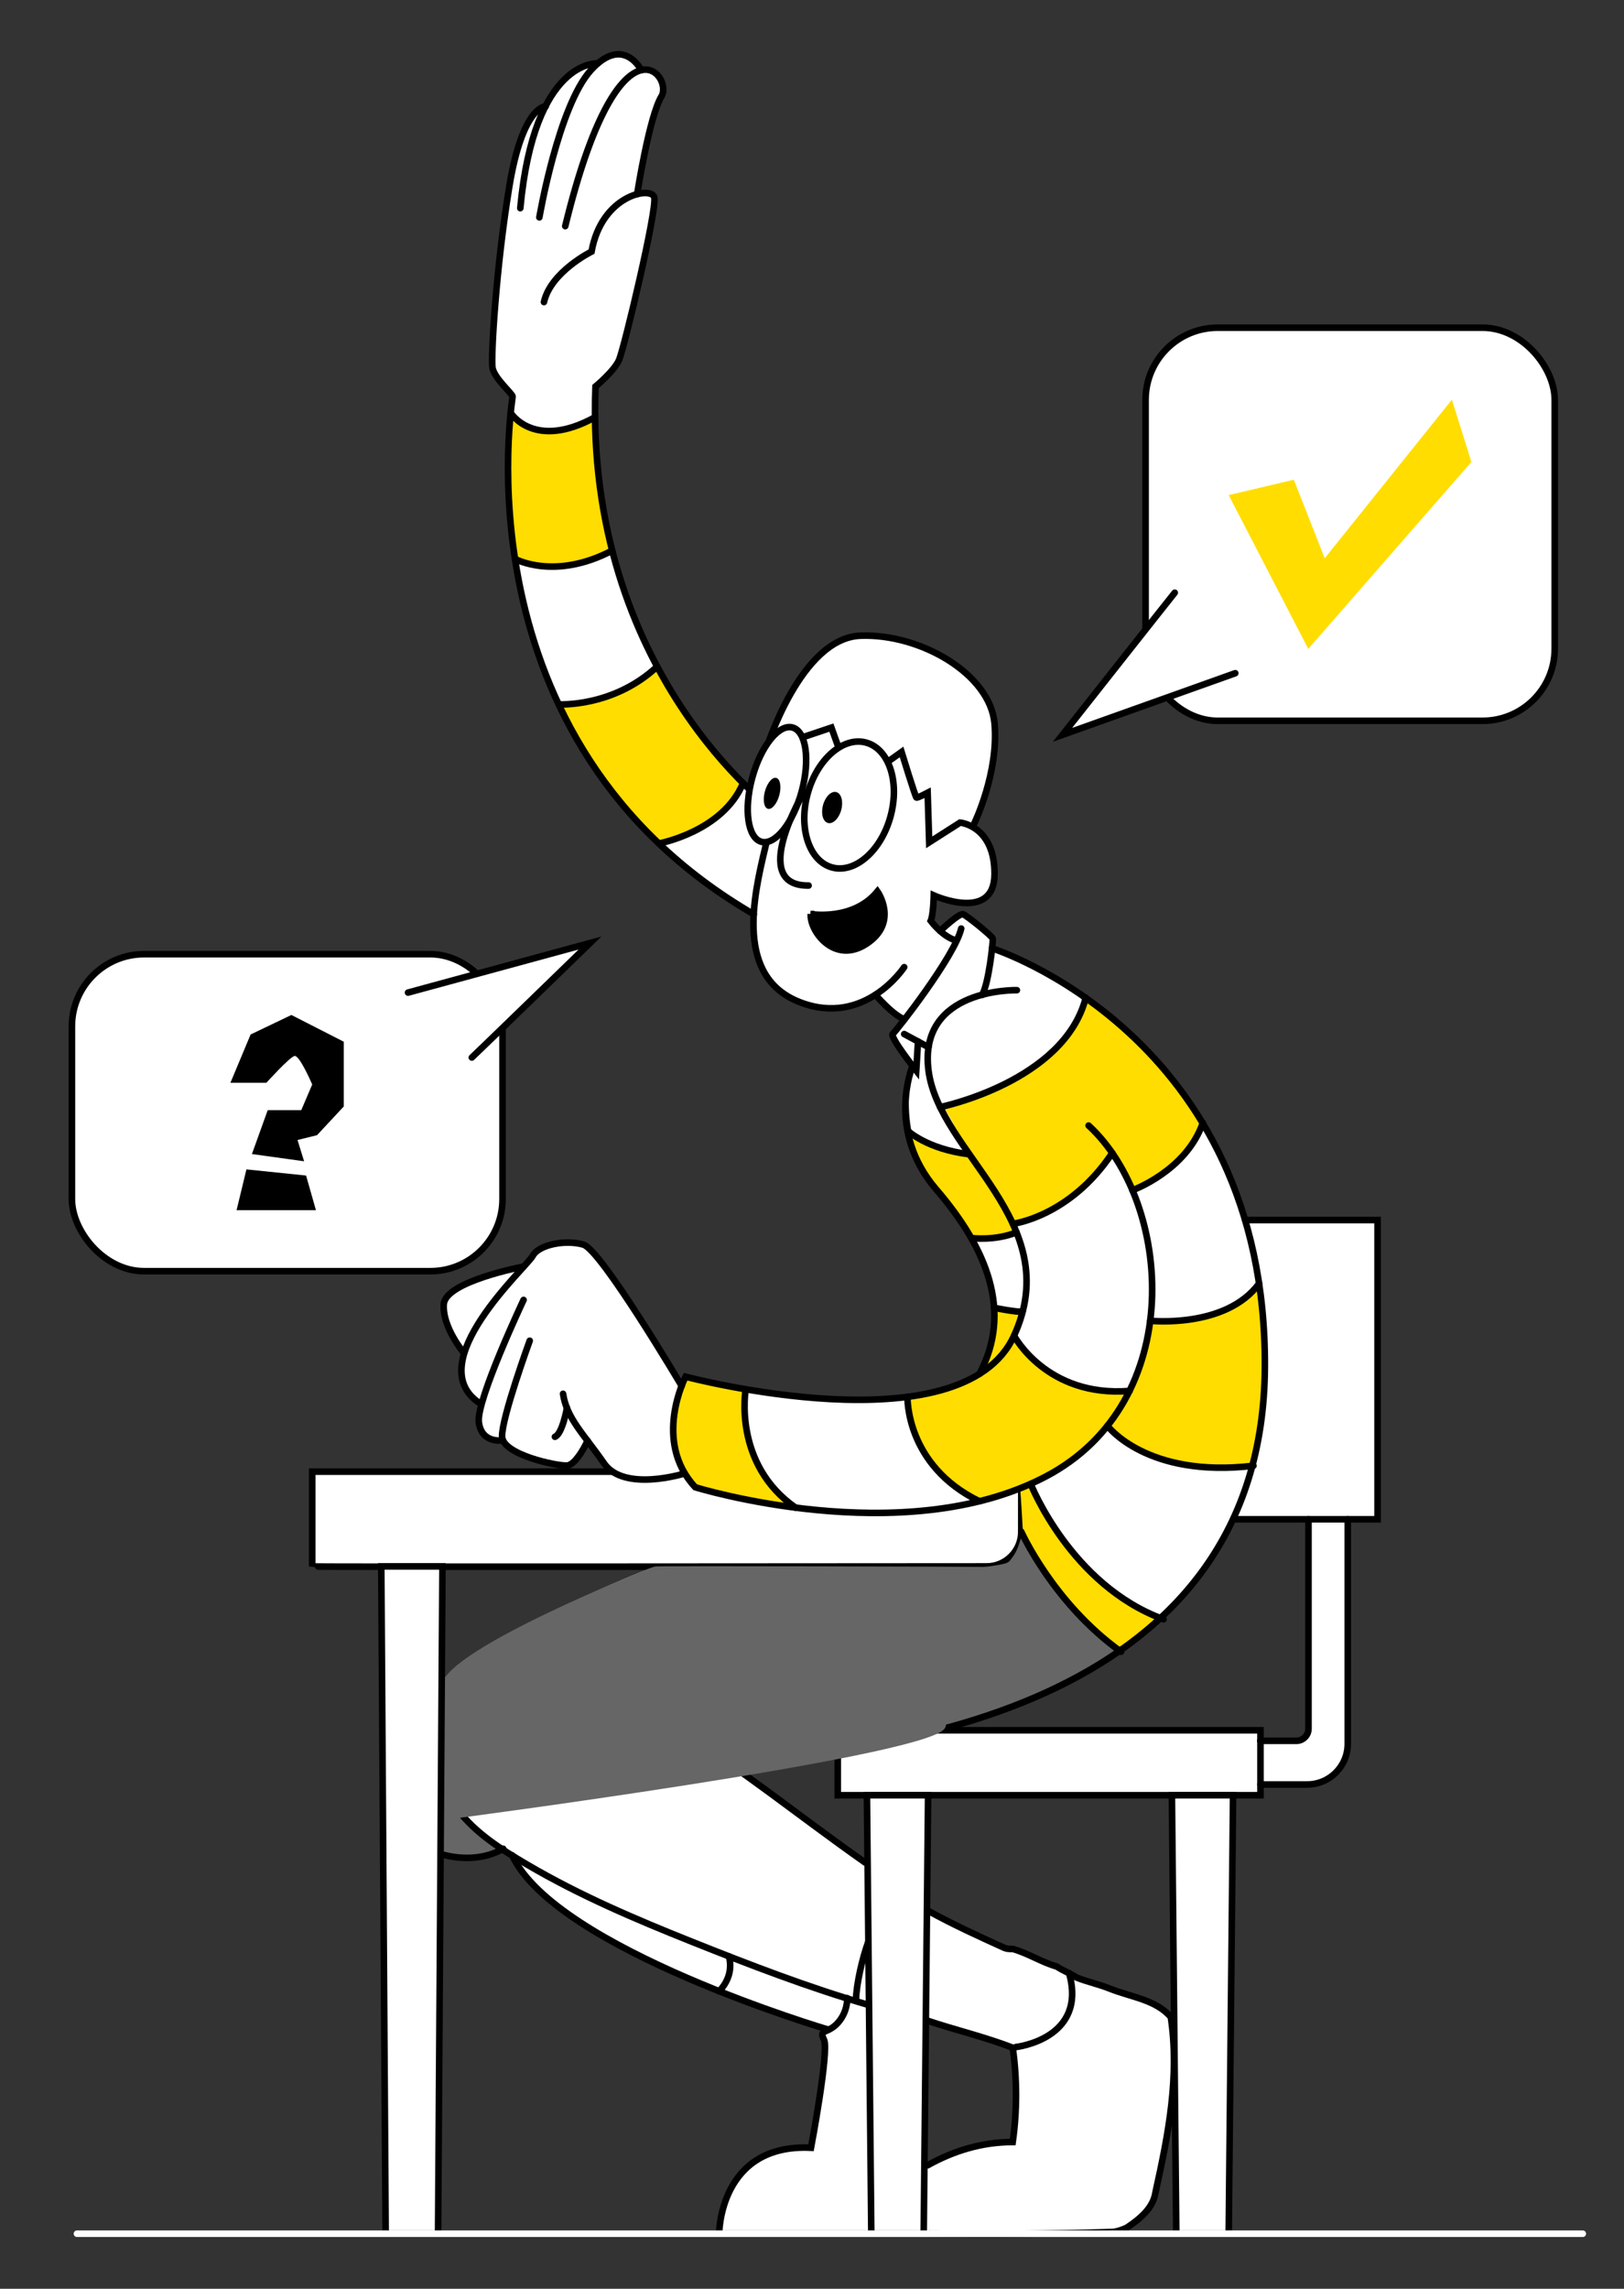 <?xml version="1.0" encoding="UTF-8"?>
<svg xmlns="http://www.w3.org/2000/svg" version="1.1" viewBox="0 0 740.7 1043.4">
  <rect x="0" y="0" width="740.7" height="1043.4" fill="#333333" stroke="none"/>
  <defs>
    <style>
      .cls-1, .cls-2, .cls-3, .cls-4, .cls-5 {
        stroke-linecap: round;
      }

      .cls-1, .cls-2, .cls-3, .cls-5 {
        stroke: #000;
      }

      .cls-1, .cls-2, .cls-4, .cls-5 {
        stroke-miterlimit: 10;
        stroke-width: 3px;
      }

      .cls-2, .cls-3, .cls-6 {
        fill: #fff;
      }

      .cls-3 {
        stroke-miterlimit: 10;
        stroke-width: 3px;
      }

      .cls-7 {
        fill: #666;
      }

      .cls-4 {
        stroke: #fff;
      }

      .cls-4, .cls-5 {
        fill: none;
      }

      .cls-8 {
        fill: #fd0;
      }
    </style>
  </defs>
  <!-- Generator: Adobe Illustrator 28.6.0, SVG Export Plug-In . SVG Version: 1.2.0 Build 709)  -->
  <g>
    <g id="Illustrations">
      <path class="cls-6" d="M560.4,556.2h67.9v136.4h-13.5v102.4c0,17.2-15.1,18.5-18.5,18.5-16.2.1-33.8,0-33.8,0l1-19.9h25.4s8,0,8-5.5v-95.5h-47.4s11-136.4,11-136.4Z"/>
      <path class="cls-6" d="M298.4,89.9s-11.2,63.2-16.1,74.3c-5.6,7.3-10.7,12-10.7,12,0,0-10.8,103.2,69.3,182.8,5.8-14.8,4.9-11.8,12.2-26.9s19.9-42.1,39.4-42.1c28.8,0,61.1,17.5,61.4,45.1.2,22-10.2,42-10.2,42,0,0,13.7,5.4,9.1,26.6-4.3,14.8-26.9,4.6-26.9,4.6l-1.4,11.6,4.2,4.6,10.5-7.6,13.5,11.1-.3,4.5s113.2,34.1,123.8,170.8c12.6,104.2-61.4,156.4-109.8,172.1s-126.5,33.5-126.5,33.5c0,0,55.1,40.9,69.5,53.4,21,18.3,123.1,54.2,123.1,54.2,0,0,10.6,26.1-7,87.8-2.3,6.6-14.7,13.3-14.7,13.3l-92.8,1,5.1-31.3s21.4-11.8,38.8-10.6c2.6-17.4,0-43,0-43l-41-12.6-18,97.4h-75s0-40.6,41.9-39.2c8.1-34.3,5.3-54.6,5.3-54.6,0,0-114.6-32.7-143.2-79.7-25.2-6.7-58.1-8.4-53.7-47.3s117.9-82.6,117.9-82.6l-16.8-44.1-11.4-14.1-9.4,11.3s-21.8-1.6-29.3-11.6c-3-1.6-4.9,1.8-8.7-2.8-2.2-5.3-2.2-7.5-1.9-14-3.6-2.9-3.4-1.2-7.1-8.3s.4-6.8-1.2-14.6c-3.4-8-8.1-13.8-8-22.2s36.4-17.2,36.4-17.2c0,0,4.5-13.1,25.1-10.9,12.5,1.4,47,65.4,47,65.4l1.8-4.2s101.2,25.2,134.9-3c9-12,12.3-47.3-14.3-74.8s-17-63.9-17-63.9l-9.1-14.8,5.3-6.5-13.1-11.2s-24.4,14.8-43.5-1.7-11.9-36.5-11.9-36.5c0,0-53.6-19.7-92.9-102.8-16.9-35.8-22.7-103.8-17.2-131.8-2.1-5.8-7.9-6.5-9.2-13.3-1.7-18.1,8.3-93.4,14.2-107.3s10-11.7,10-11.7c0,0,6.1-12.9,14.5-16.7s9.3-2.8,9.3-2.8c0,0,4.7-5.7,11.5-4.3s8.4,7.4,8.4,7.4c0,0,8.1-3.1,9.8,6.9-6.1,17.9-11.7,49.5-11.7,49.5l7.8,1.4Z"/>
      <path class="cls-2" d="M465.8,678.3v20c0,8.7-7.1,15.8-15.8,15.8-64.9,0-307.6.3-307.6,0v-43.2h136.9"/>
      <path class="cls-8" d="M463.6,561.7s-17.5,6-23.1-.6c-5.5-6.7-7.1-12.4-13.4-18.9-6.3-6.5-8.4-11.5-10.2-16.6s-2-9.4-2-9.4c0,0,16,9.6,26.9,9.4,0,0-10.6-21-11.8-21s16.9-4.5,26.5-9.7,23.1-12.8,26.4-17.6,9.6-14.9,10.2-16.4c.6-1.5,2.1-6.1,2.1-6.1,0,0,28.3,16.8,53.4,57.1,0,0-5,20.3-32.1,30.7l-9.2-17s-11.9,22.9-44.6,32.2c0,0,1.4,1.1,1,3.9h0Z"/>
      <path class="cls-8" d="M524.6,602.1s30.7,3.4,49.7-15.9c0,0,8.7,53.2-3.7,82.9,0,0-42.5,4-65-18.5,0,0,18.6-23.8,19-48.5h0Z"/>
      <path class="cls-8" d="M466.4,597.9l-13-1.7s.7,20.2-6.7,30.2c0,0,14.6-11.9,19.7-28.5h0Z"/>
      <path class="cls-8" d="M413.9,636.8s-.9,32.2,32.8,47.6c0,0,47.5-5.4,68.4-51,0,0-32.8,6-52.2-23.5,0,0-15.2,22.2-49.1,27Z"/>
      <path class="cls-8" d="M511.3,753l19.4-14.9s-41.6-13.7-60.6-61.7c0,0-5.4.3-4.9,2.4s1.3,20.3,1.5,21.2,1.3,3.4,1.7,3.7,13.3,21.2,15.6,24.1c2.3,2.9,27.3,25.1,27.3,25.1h0Z"/>
      <path class="cls-8" d="M360.8,685.7s-13.5-7.4-18.1-25.3-2.5-27-2.5-27c0,0-26.8-7.4-28.3-5.6-1.5,1.9-6.8,17.2-5.3,25.3,1.5,8.1,4.8,17.5,6.2,19.4s5.5,5.6,5.7,5.9,42.9,8.7,42.9,8.7l-.5-1.4h0Z"/>
      <path class="cls-8" d="M234.9,254.8s16.3,9.2,44.3-3.8c0,0-6.6-28.5-7.8-60.8,0,0-25.2,14.4-38.5-2,0,0-3.8,51,2,66.6h0Z"/>
      <path class="cls-8" d="M255.4,321.1s24.8.5,44.4-17.2c0,0,17.9,34,39.2,53.9,0,0-11.2,22.7-38.3,26.7,0,0-37-36.6-45.2-63.4h0Z"/>
      <path class="cls-7" d="M227.2,841.7s-17.4-12.4-18.2-17.3c0,0,33-4.1,57-11.9,24-7.8,52.1-12.5,52.1-12.5,0,0,5.5-.9,9.9-1.5,5.1-.6,36.9.5,47.2.4s43.8-7.8,60-11.3,33-13.8,41.5-17.2,26.7-12.5,28.2-13.3,5.9-4.3,5.9-4.3c0,0-12.5-8.9-18.3-16.3-5.7-7.4-12.7-14.2-15.7-19.6s-8.4-13.8-9-14.9-1.1-3.7-1.9-1.5-1.6,5.9-3.7,8.8-1.8,3.2-6.7,4.1-7.2,1-8.7.9-144.6-.5-147.7-.2-13.3,6.2-15.1,7.2-20.3,12.6-23.7,15.5-12.5,12-17,15.9-13.5,13.5-14.5,14.9c-1.1,1.4-15.8,17.6-18.3,21.9-2.6,4.3-5.3,9-6.5,10.4s-1.7.8-2.2,4-.9,18.1-.6,23.6c.3,5.5.6,18.4.6,18.4,0,0,29.9,3.3,25.5-4.1h0Z"/>
      <path class="cls-7" d="M296.2,715s-92.3,36.5-94.7,53.1-1.5,52.1,1,54.6,93.8-107.7,93.8-107.7h0Z"/>
      <rect class="cls-2" x="522.5" y="149.4" width="186.6" height="179.2" rx="32.9" ry="32.9"/>
      <path class="cls-2" d="M535.8,270.2c-1.9,2.3-51.2,64.8-51.2,64.8l78.8-28.1"/>
      <rect class="cls-2" x="32.8" y="435" width="196.4" height="144.5" rx="32.9" ry="32.9"/>
      <path class="cls-2" d="M215.2,482.1c2-1.8,53.9-52.2,53.9-52.2l-83,22.6"/>
      <path class="cls-5" d="M412.4,440.9s-17.9,27.4-47.5,16c-29.6-11.4-21.3-47.8-16-70s11.2-47.8,11.2-47.8"/>
      <path class="cls-5" d="M436.1,428.7c-6-1.4-11.6-8.9-11.6-8.9,1.2-2.7,1.4-11.6,1.4-11.6,0,0,27.6,12.4,27.7-9.7s-15.7-23.5-15.7-23.5l-14.1,9-.7-22.6s-4.6,2.4-5.1,2.2-6.8-20.8-6.8-20.8c0,0-20.9,15-22,14.6s-10-25.7-10-25.7l-29.8,10s15.7-50.9,43.1-51.9,59.1,17.5,61.1,40-9.2,45.5-9.2,45.5"/>
      <path class="cls-5" d="M463.8,451.4s-45.2-1.2-40.3,36.7,62.8,68.8,39,120.8c-23.8,52.1-149.8,18.7-149.8,18.7,0,0-15.3,29.3,4.4,50.4,0,0,94.6,29.3,159.7-4.8,65-34,57.9-125,19.7-160.1"/>
      <path class="cls-5" d="M428.8,424.4s8.7-8.3,10.5-7.6,13.3,10,13.5,11.1-1.8,20.5-4.9,25.7"/>
      <line class="cls-5" x1="423.5" y1="477.4" x2="412.4" y2="471.4"/>
      <path class="cls-5" d="M418.7,474.8l-.8,13.3s-12.3-15.5-10.7-16.8,28.3-35.4,31.2-48"/>
      <path class="cls-5" d="M452.4,432.3s125.3,39.3,124.5,190.9-164.5,177.5-262.1,180.4"/>
      <path class="cls-5" d="M395.8,913.9c-27.2-7.9-53.9-18.2-80.2-28.7-25.8-10.3-51.2-21.1-75.2-35.2-11.6-6.8-23.5-14.2-31.8-25.2"/>
      <path class="cls-5" d="M423.1,987.1c11.8-6.6,24.8-10.6,38.8-10.6,2-14,2-29,0-43-13-5-26-8-38.8-12.3"/>
      <path class="cls-5" d="M423.7,871.3c11.3,6.2,22.3,11.2,33.3,16.2,2,1,3,1,5,1,7,2,13,6,20,8,3,2,6,3,9,5,5,2,10,3,15,5,10,4,21,5,28,13,4,27-1,53-7,80-1,7-7,12-13,16-2,1-5,2-7,2-28,1-55,1-83.3.8"/>
      <path class="cls-5" d="M306.6,786.8c31.8,19.7,57.4,40.8,88,62.3"/>
      <path class="cls-5" d="M463.3,933.2s32.8-3.6,24.3-33.7"/>
      <path class="cls-5" d="M390.4,911.8c.2-7.6,3-19.4,5.6-26.5"/>
      <path class="cls-5" d="M229.5,842.8c-8.1,4.7-18.2,5.1-27.1,2.8"/>
      <path class="cls-5" d="M312.3,671.7s-27.6,8.7-36.8-4.6-17-20.4-18.7-31.7"/>
      <path class="cls-5" d="M258.6,641.8s-2.1,11.9-5.5,13.2"/>
      <path class="cls-5" d="M268,656.8s-5,11-9.4,11.3-29.3-4.9-29.6-13.2c-.3-8.3,12.6-43.7,12.6-43.7"/>
      <path class="cls-5" d="M310.9,631.8s-36.7-62-44.8-64.4-20.4,0-23.1,5.1-51.7,49-24.2,67.2"/>
      <path class="cls-5" d="M229.3,656.6s-9.6,1.7-10.9-8.2,20.4-55.8,20.4-55.8"/>
      <path class="cls-5" d="M238.8,577.4s-35.7,6.7-36.4,17.2,9.2,22.2,9.2,22.2"/>
      <path class="cls-5" d="M416.2,486s-12.3,29.3,10.8,56.2c23.2,26.9,34.9,55.9,19.7,84.1"/>
      <path class="cls-5" d="M353.1,369.6s-86.6-62.7-81.5-193.4c0,0,8.4-6.9,10.7-12s17.6-69.2,16.1-74.3-24-1-28.6,24.8c0,0-18.6,9.2-21.7,23"/>
      <path class="cls-5" d="M290.6,88.5s5.5-35.4,11.1-44.6c5.6-9.2-19.4-41.1-43.9,59.2"/>
      <path class="cls-5" d="M292.5,32s-8.2-16.3-23,0-23.5,67.1-23.5,67.1"/>
      <path class="cls-5" d="M272.6,28.9s-28.9-2.2-35.3,66"/>
      <path class="cls-5" d="M248.9,48.5s-10.5-.5-16.6,36.5-8.4,77.6-7.7,82.5,9.2,12,9.2,13.3-26.6,156.6,110,236"/>
      <path class="cls-5" d="M232.9,188.2s10.7,17.3,38.5,2"/>
      <polyline class="cls-5" points="567.9 556.2 628.3 556.2 628.3 692.6 563.4 692.6"/>
      <polygon class="cls-2" points="382.1 788.8 574.9 788.8 574.9 818.4 382.1 818.4 382.1 807.5 382.1 788.8"/>
      <path class="cls-5" d="M596.8,692.6v95.5c0,3-2.5,5.5-5.5,5.5h-16.5"/>
      <path class="cls-5" d="M574.9,813.5h21.3c10.2,0,18.5-8.3,18.5-18.5v-102.4"/>
      <polygon class="cls-2" points="421.3 1018.3 397.4 1018.3 395.4 818.4 423.3 818.4 421.3 1018.3"/>
      <polygon class="cls-2" points="199.8 1018.3 175.9 1018.3 173.9 714.1 201.8 714.1 199.8 1018.3"/>
      <polygon class="cls-2" points="560.4 1018.3 536.5 1018.3 534.5 818.4 562.4 818.4 560.4 1018.3"/>
      <path class="cls-5" d="M397.4,1018.3h-69.4s0-41.2,41.9-39.2c0,0,8.4-44.4,5.9-49.3s1.8-2.5,6.4-7.7,4.2-11.2,4.2-11.2"/>
      <path class="cls-5" d="M377.9,925.3s-124.4-36.7-144.3-79.5"/>
      <path class="cls-5" d="M332.4,891.8s3.1,8.1-4.4,16"/>
      <path class="cls-5" d="M465.8,698.3s14.7,32.7,45.5,54.7"/>
      <path class="cls-5" d="M470.1,676.5s18.2,46.2,60.6,61.7"/>
      <path class="cls-5" d="M505.1,650s17.8,24,66.6,18.2"/>
      <path class="cls-5" d="M524.6,602.1s34.5,3.7,49.7-17"/>
      <path class="cls-5" d="M516.5,542.6s24.5-8.8,32.1-30.7"/>
      <path class="cls-5" d="M428.8,504.7s56.5-11.5,66.4-49.8"/>
      <path class="cls-5" d="M462,557.9s26-3.2,45.3-32.3"/>
      <path class="cls-5" d="M462.5,608.9s14.8,28.2,52.7,25.2"/>
      <path class="cls-5" d="M413.9,515.4s8.7,8.4,28.1,10.8"/>
      <path class="cls-5" d="M413.9,636.8s-1,31.2,32.8,47.6"/>
      <path class="cls-5" d="M340.1,633.4s-6,34,22.9,54"/>
      <path class="cls-5" d="M300.6,384.5s29.1-5.4,38.3-27.5"/>
      <path class="cls-5" d="M254.8,321.1s24.8,1.5,44.9-17.2"/>
      <path class="cls-5" d="M234.9,254.8s18,10,44.3-3.8"/>
      <path class="cls-1" d="M369.7,416.7s19.4,3.3,30.5-10.3c0,0,9.9,14-4.9,23.8s-26.2-6-25.5-13.5h0Z"/>
      <path class="cls-5" d="M399.3,453.5s7.4,8.8,13.1,11.2"/>
      <path class="cls-5" d="M443,564.4s10.8,1.4,20.6-2.6"/>
      <path class="cls-5" d="M453.4,596.2s11,2.2,13,1.7"/>
      <g>
        <path d="M138.7,529.4l-23.8-3.3,7.2-20h15.3l5-11.7s-5.8-13.6-8.1-13-12.8,12.2-12.8,12.2h-16.4l9.2-22,18.6-8.9,23.9,12.2v29.5l-12.2,13.1-8.9,2.2,3,9.7h0Z"/>
        <polygon points="139.6 535.9 112.4 533.1 107.9 551.7 144.1 551.7 139.6 535.9"/>
      </g>
      <polygon class="cls-8" points="560.4 225.7 590.1 218.7 604.2 254.5 662.2 182.2 671.1 210.6 596.7 295.8 560.4 225.7"/>
      <ellipse class="cls-3" cx="354.2" cy="357.4" rx="27" ry="11.7" transform="translate(-83.4 605.8) rotate(-74.8)"/>
      <path class="cls-5" d="M366.6,361.3s-25.5,42.7,2.2,42.4"/>
      <ellipse class="cls-3" cx="387.1" cy="366.7" rx="29.5" ry="19.6" transform="translate(-68.1 644.4) rotate(-74.8)"/>
      <ellipse cx="379.5" cy="367.9" rx="7.3" ry="4.3" transform="translate(-75 637.9) rotate(-74.8)"/>
      <ellipse cx="352" cy="361.4" rx="7.3" ry="3.4" transform="translate(-88.9 606.6) rotate(-74.8)"/>
      <path class="cls-7" d="M206.7,829.1s209.5-27.4,223.6-40.5c14.1-13.1-109-32.5-148.3-16.7-39.3,15.8-79.6,45.3-75.3,57.2Z"/>
      <line class="cls-4" x1="35.1" y1="1018.3" x2="721.9" y2="1018.3"/>
    </g>
  </g>
</svg>